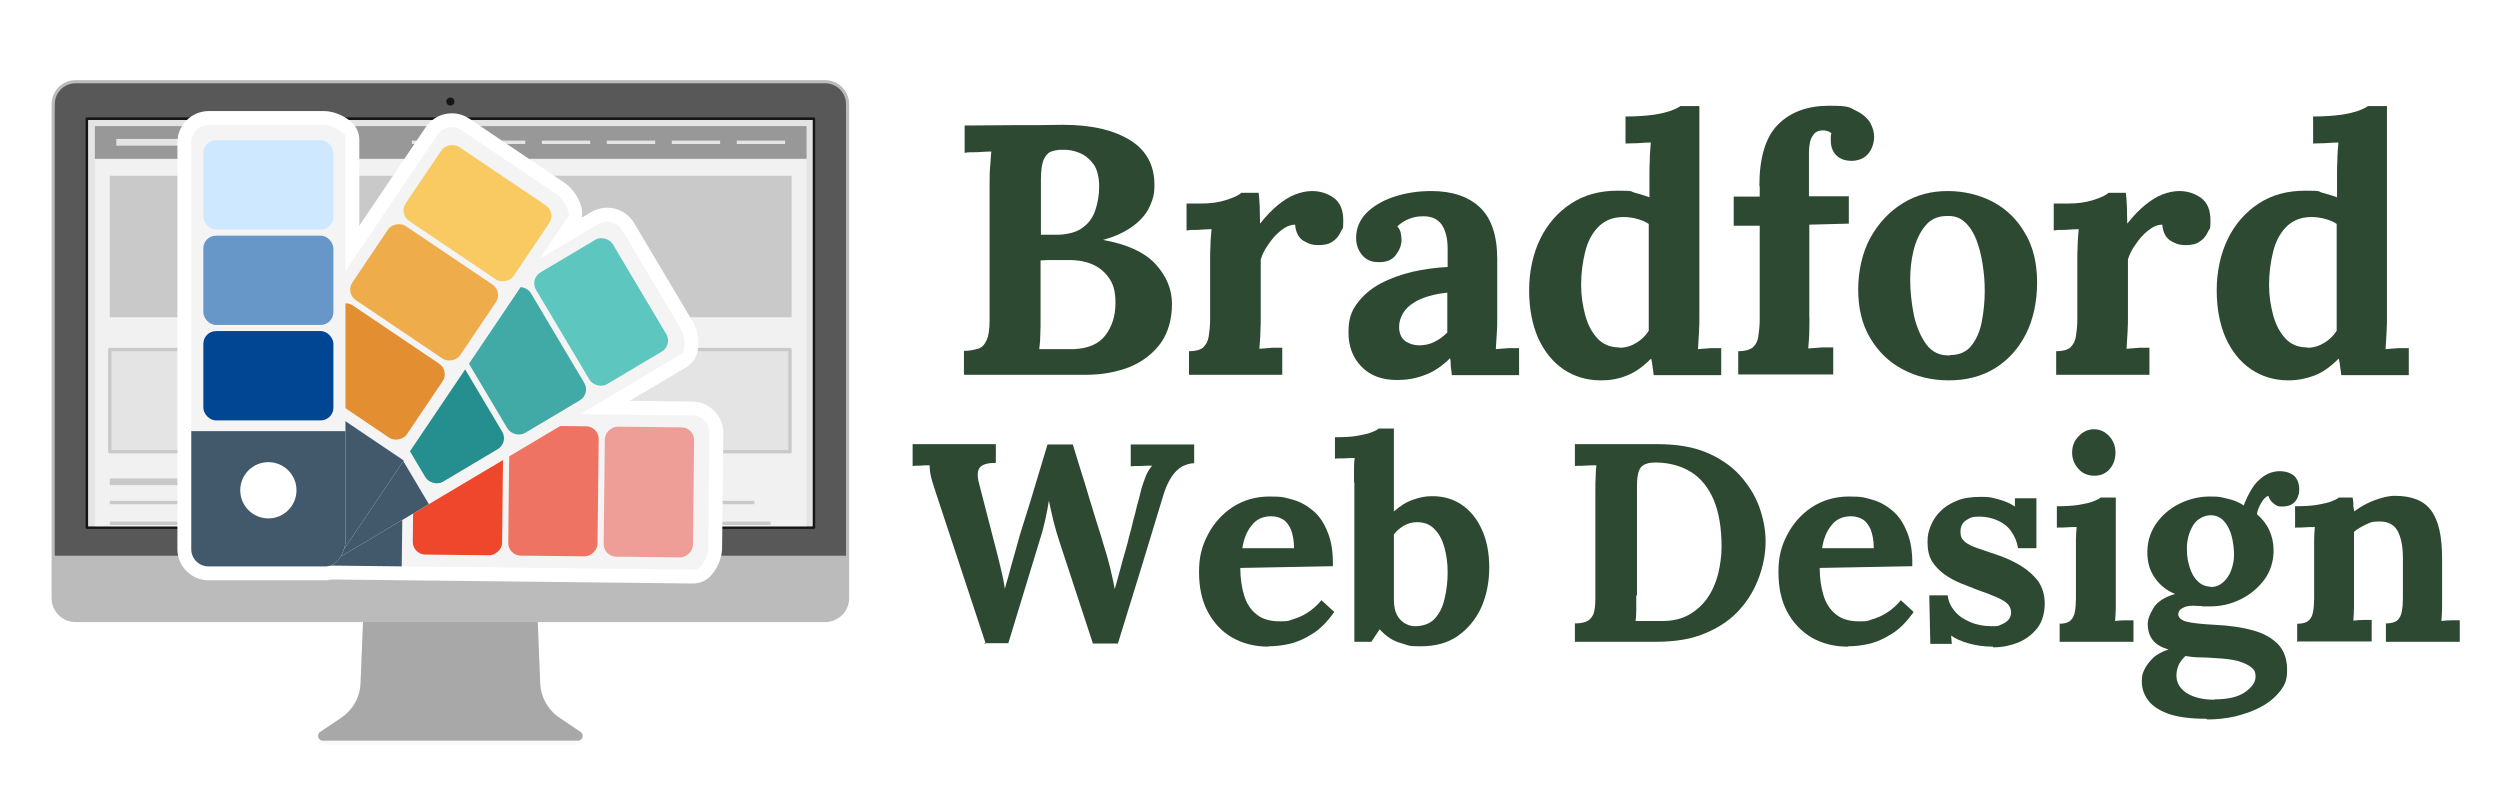 <?xml version="1.0" encoding="UTF-8"?>
<svg xmlns="http://www.w3.org/2000/svg" version="1.1" xmlns:xlink="http://www.w3.org/1999/xlink" viewBox="0 0 721 232.328">
  <defs>
    <style>
      .cls-1 {
        fill: #e38e31;
      }

      .cls-2 {
        fill: #fafafa;
      }

      .cls-3 {
        fill: #258e8e;
      }

      .cls-4 {
        fill: #ee9e97;
      }

      .cls-5 {
        fill: #41aaa6;
      }

      .cls-6 {
        fill: #ef7362;
      }

      .cls-7, .cls-8, .cls-9, .cls-10, .cls-11 {
        fill: none;
      }

      .cls-7, .cls-9, .cls-10, .cls-12, .cls-11 {
        stroke-linejoin: round;
      }

      .cls-7, .cls-9, .cls-12 {
        stroke-width: .974px;
      }

      .cls-7, .cls-10, .cls-12 {
        stroke: #b0b0b0;
      }

      .cls-13 {
        fill: #fff;
      }

      .cls-14 {
        fill: #e2e2e2;
      }

      .cls-15 {
        fill: #004692;
      }

      .cls-16 {
        fill: #ccc;
      }

      .cls-17 {
        fill: #d5d5d5;
      }

      .cls-9, .cls-11 {
        stroke: #e5e5e5;
      }

      .cls-18 {
        filter: url(#drop-shadow-1);
      }

      .cls-19 {
        fill: #ef472c;
      }

      .cls-20 {
        fill: #eeac4a;
      }

      .cls-21 {
        fill: #5dc6be;
      }

      .cls-22, .cls-12 {
        fill: #e5e5e5;
      }

      .cls-23 {
        fill: #4e4e4e;
      }

      .cls-24 {
        fill: #b3b3b3;
      }

      .cls-10, .cls-11 {
        stroke-width: 1.948px;
      }

      .cls-25 {
        fill: #7c7c7c;
      }

      .cls-25, .cls-26 {
        opacity: .5;
      }

      .cls-27 {
        fill: #353535;
      }

      .cls-28 {
        fill: #2e4931;
      }

      .cls-29 {
        fill: #41596b;
      }

      .cls-30 {
        fill: #f4f4f4;
      }

      .cls-31 {
        fill: #b0b0b0;
      }

      .cls-32 {
        fill: #f9ca62;
      }

      .cls-33 {
        fill: #6797c9;
      }

      .cls-34 {
        fill: #cee8ff;
      }

      .cls-35 {
        clip-path: url(#clippath);
      }

      .cls-36 {
        fill: #161616;
      }
    </style>
    <clipPath id="clippath">
      <rect class="cls-8" x="25.444" y="34.612" width="208.892" height="117.167"/>
    </clipPath>
    <filter id="drop-shadow-1" x="29" y="9.328" width="202" height="181" filterUnits="userSpaceOnUse">
      <feOffset dx="0" dy="0"/>
      <feGaussianBlur result="blur" stdDeviation="8"/>
      <feFlood flood-color="#000" flood-opacity=".3"/>
      <feComposite in2="blur" operator="in"/>
      <feComposite in="SourceGraphic"/>
    </filter>
  </defs>
  <!-- Generator: Adobe Illustrator 28.7.2, SVG Export Plug-In . SVG Version: 1.2.0 Build 154)  -->
  <g>
    <g id="Layer_1">
      <g>
        <path class="cls-28" d="M278,107.994v-6.8c1.6,0,2.9-.3,4-.6,1.1-.3,1.9-1.1,2.5-2.4.6-1.2.9-3.2.9-6v-39.3c0-1.8,0-3.6.2-5.3.1-1.7.2-3,.3-3.9-1.1,0-2.5.1-4.1.2-1.6,0-2.8,0-3.6.2v-7.9c4.7,0,9.5-.1,14.2-.1s9.5,0,14.2-.1c8.2,0,14.7,1.5,19.6,4.6,4.8,3.1,7.1,7.8,6.7,14.1-.1,2-.8,3.9-1.8,5.8-1.1,1.9-2.7,3.6-4.9,5.1s-4.8,2.7-8.1,3.6h0c6.8,1.2,11.9,3.5,15.1,6.9,3.2,3.5,4.8,7.3,4.8,11.6s-1.1,8.2-3.2,11.2c-2.2,3-5.1,5.3-8.9,6.9-3.8,1.5-8,2.3-12.8,2.3h-34.9l-.2-.1h0ZM299.7,100.694h10c4.2-.2,7.2-1.5,9.1-4s2.9-5.6,2.9-9.3-.7-5.6-2-7.4-3-3.1-5-3.9-4.1-1.1-6.3-1.1h-4.4c-1.2,0-2.5,0-3.9.1v16.7c0,1.8,0,3.6-.1,5.2,0,1.6-.2,2.9-.3,3.8h0v-.1ZM300.2,67.694h5.3c2.9-.2,5.2-.8,6.8-2.1,1.7-1.2,2.9-2.9,3.6-5s1.1-4.4,1.1-6.8-.5-4.9-1.6-6.4-2.5-2.7-4.1-3.3c-1.6-.7-3.4-1-5.1-.9-1.1,0-2.1.2-3,.5s-1.6,1.1-2.2,2.3c-.5,1.2-.8,3.1-.8,5.8v15.9h0Z"/>
        <path class="cls-28" d="M342.9,101.294c1.9,0,3.3-.4,4.1-1.1.8-.8,1.4-1.8,1.6-3.2.2-1.4.4-3,.4-4.8v-17.3c0-1.2,0-2.6.1-4.2,0-1.5.2-3.1.3-4.6-1.1,0-2.4.1-3.9.2-1.5,0-2.6,0-3.3.2v-7.8h4.1c2.7,0,5.1-.3,7.3-1,2.2-.7,3.7-1.4,4.4-2.1h5c.1.7.2,2,.3,3.9,0,1.9.1,3.5.1,5,1.8-2.3,3.6-4.1,5.2-5.4s3.3-2.4,4.9-3,3.2-1,4.9-1c2.4,0,4.5.7,6.3,2,1.8,1.3,2.7,3.5,2.7,6.5s-.2,2.1-.7,3.2-1.2,2.1-2.3,2.8c-1,.8-2.4,1.1-4.2,1.1s-2.8-.4-4.2-1.2c-1.4-.8-2.3-2.4-2.5-4.7-1.4,0-2.7.6-4.1,1.7s-2.6,2.5-3.6,4c-1.1,1.5-1.8,3-2.2,4.3v16.7c0,1,0,2.3-.1,4.1,0,1.7-.2,3.4-.3,5,1.1-.1,2.3-.2,3.6-.3h3v7.8h-26.9v-6.7h0v-.1Z"/>
        <path class="cls-28" d="M418.7,107.994c-.1-1-.2-1.8-.3-2.4,0-.6,0-1.4-.2-2.3-2.3,2.3-4.8,4-7.4,4.9-2.6,1-5.2,1.4-7.9,1.4-4.4,0-7.8-1.3-10.3-3.9s-3.7-5.9-3.7-9.8.8-6.1,2.5-8.4,3.9-4.2,6.7-5.7c2.8-1.5,5.9-2.6,9.2-3.4,3.4-.8,6.8-1.2,10.2-1.4v-5.3c0-1.8-.2-3.4-.7-4.8-.4-1.4-1.2-2.6-2.3-3.4-1.1-.8-2.6-1.2-4.5-1.1-1.3,0-2.6.3-3.8.8-1.2.5-2.3,1.2-3.2,2.1.5.6.9,1.3,1,2s.2,1.4.2,1.9c0,1.4-.5,2.8-1.6,4.3s-2.8,2.2-5.2,2.1c-2.1,0-3.6-.8-4.7-2.2s-1.6-3-1.6-4.8c0-2.7,1-5.1,2.9-7.1,2-2,4.6-3.6,7.9-4.7,3.3-1.1,6.9-1.7,10.9-1.7,6,0,10.7,1.6,14,4.7s5,8.1,5,14.9v16.9c0,2.4,0,2.3-.1,4.1s-.2,3.4-.3,5c1.2-.1,2.4-.2,3.7-.3h3v7.8h-19.4v-.2h0ZM417.5,84.394c-1.9.2-3.7.5-5.4,1-1.7.5-3.2,1.1-4.5,2-1.3.8-2.3,1.8-3,3s-1.1,2.5-1.1,3.9c0,1.9.7,3.3,1.8,4.1,1.2.8,2.5,1.2,4,1.2s3-.3,4.4-1,2.6-1.6,3.7-2.7v-11.5h.1Z"/>
        <path class="cls-28" d="M461.7,109.694c-4.1,0-7.7-1.1-10.8-3.2-3.1-2.1-5.5-5.1-7.3-9-1.7-3.9-2.6-8.5-2.6-13.8s1.1-10.5,3.2-14.8,5.1-7.7,8.9-10.2,8.3-3.7,13.4-3.7,3.5.2,5,.6c1.5.4,2.9.8,4.2,1.3v-6.8c0-1,0-2.3.1-4.1,0-1.8.2-3.4.3-4.9-1.1,0-2.4.1-3.9.2-1.5,0-2.6.1-3.4.1v-7.8c3.2,0,5.9-.2,8.1-.5s3.9-.8,5.1-1.2c1.3-.5,2.1-.9,2.6-1.3h5.5v61c0,1,0,2.3-.1,4.1s-.2,3.4-.3,5c1.2-.1,2.4-.2,3.7-.3h3v7.8h-19.5c0-.8-.2-1.5-.3-2.4s-.2-1.6-.4-2.4c-2.3,2.3-4.6,4-7,4.9-2.4,1-4.9,1.4-7.5,1.4h0ZM467,100.294c1.8,0,3.4-.5,4.9-1.4s2.7-2.1,3.6-3.5v-30.8c-.7-.5-1.7-1-3.1-1.4s-2.8-.6-4.2-.6c-3.2,0-5.6,1.1-7.4,3s-3,4.3-3.7,7.3c-.7,2.9-1.1,6-1.1,9.2s.4,5.7,1.1,8.5,1.9,5.1,3.5,6.9,3.8,2.7,6.4,2.7h0v.1h0Z"/>
        <path class="cls-28" d="M507.4,53.694c0-8.3,1.8-14.2,5.4-17.8s8.5-5.4,14.7-5.4,5.8.5,7.7,1.4,3.3,2.1,4.1,3.4c.8,1.4,1.2,2.8,1.2,4.2s-.5,3.4-1.6,4.7c-1.1,1.4-2.7,2.1-4.7,2.2-2,0-3.5-.5-4.6-1.6s-1.6-2.5-1.6-4.3,0-.7,0-1,0-.7.2-1c-.3-.3-.7-.6-1.2-.7-.4-.1-.8-.2-1.2-.2-1.1,0-2,.3-2.6,1s-1,1.5-1.2,2.4c-.2,1-.3,2-.3,3v12.6h11.5v7.9l-11.4.3v26.4c.1,1,0,2.3,0,4.2,0,1.8-.2,3.5-.3,5.1,1.2-.1,2.5-.2,4-.3h3.2v7.8h-27.4v-6.7c1.9,0,3.3-.4,4.2-1.1.9-.8,1.4-1.8,1.6-3.2.2-1.4.4-3,.4-4.8v-27.1h-7.5c0,.1,0-8.4,0-8.4h7.5v-3h-.1Z"/>
        <path class="cls-28" d="M562,109.694c-4.9,0-9.4-1.1-13.3-3.2-4-2.1-7.1-5.2-9.4-9.1s-3.4-8.6-3.4-13.9,1.2-10.7,3.5-14.9c2.4-4.3,5.5-7.6,9.4-10s8.2-3.5,12.9-3.5,9.3,1.1,13.2,3.2c3.9,2.1,7,5.2,9.2,9.1,2.3,3.9,3.4,8.6,3.4,14.1s-1.1,10.7-3.3,15c-2.2,4.2-5.2,7.5-9,9.8s-8.2,3.4-13.2,3.4h0ZM562.5,102.394c2.7,0,4.8-1,6.2-2.9,1.4-1.8,2.4-4.2,2.9-7s.8-5.6.8-8.5-.2-5.1-.6-7.7-1-5-1.8-7.1-1.9-3.8-3.3-5.1c-1.4-1.3-3.1-1.9-5.2-1.8-2.7,0-4.8,1-6.3,2.9-1.5,1.8-2.6,4.2-3.3,6.9-.7,2.8-1,5.7-1,8.7s.4,6.9,1.1,10.3c.8,3.4,2,6.1,3.6,8.3,1.7,2.2,3.9,3.2,6.7,3.1h0l.2-.1h0Z"/>
        <path class="cls-28" d="M593,101.294c1.9,0,3.3-.4,4.1-1.1.8-.8,1.4-1.8,1.6-3.2.2-1.4.4-3,.4-4.8v-17.3c0-1.2,0-2.6.1-4.2,0-1.5.2-3.1.3-4.6-1.1,0-2.4.1-3.9.2-1.5,0-2.6,0-3.3.2v-7.8h4.1c2.7,0,5.1-.3,7.3-1s3.7-1.4,4.4-2.1h5c.1.7.2,2,.3,3.9,0,1.9.1,3.5.1,5,1.8-2.3,3.6-4.1,5.2-5.4s3.3-2.4,4.9-3c1.6-.6,3.2-1,4.9-1,2.4,0,4.5.7,6.3,2,1.8,1.3,2.7,3.5,2.7,6.5s-.2,2.1-.7,3.2-1.2,2.1-2.3,2.8c-1,.8-2.4,1.1-4.2,1.1s-2.8-.4-4.2-1.2-2.3-2.4-2.5-4.7c-1.4,0-2.7.6-4.1,1.7s-2.6,2.5-3.6,4c-1.1,1.5-1.8,3-2.2,4.3v16.7c0,1,0,2.3-.1,4.1s-.2,3.4-.3,5c1.1-.1,2.3-.2,3.6-.3h3v7.8h-26.9v-6.7h0v-.1h0Z"/>
        <path class="cls-28" d="M660,109.694c-4.1,0-7.7-1.1-10.8-3.2s-5.5-5.1-7.3-9c-1.7-3.9-2.6-8.5-2.6-13.8s1.1-10.5,3.2-14.8c2.1-4.3,5.1-7.7,8.9-10.2,3.8-2.5,8.3-3.7,13.4-3.7s3.5.2,5,.6c1.5.4,2.9.8,4.2,1.3v-6.8c0-1,0-2.3.1-4.1,0-1.8.2-3.4.3-4.9-1.1,0-2.4.1-3.9.2-1.5,0-2.6.1-3.4.1v-7.8c3.2,0,5.9-.2,8.1-.5,2.2-.3,3.9-.8,5.1-1.2,1.3-.5,2.1-.9,2.6-1.3h5.5v61c0,1,0,2.3-.1,4.1s-.2,3.4-.3,5c1.2-.1,2.4-.2,3.7-.3h3v7.8h-19.5c0-.8-.2-1.5-.3-2.4s-.2-1.6-.4-2.4c-2.3,2.3-4.6,4-7,4.9s-4.9,1.4-7.5,1.4h0ZM665.4,100.294c1.8,0,3.4-.5,4.9-1.4s2.7-2.1,3.6-3.5v-30.8c-.7-.5-1.7-1-3.1-1.4-1.4-.4-2.8-.6-4.2-.6-3.2,0-5.6,1.1-7.4,3-1.8,1.9-3,4.3-3.7,7.3-.7,2.9-1.1,6-1.1,9.2s.4,5.7,1.1,8.5c.7,2.8,1.9,5.1,3.5,6.9s3.7,2.7,6.4,2.7h0v.1Z"/>
        <path class="cls-28" d="M284.3,185.694l-14.5-43.9c-.5-1.6-1-3-1.3-4.3s-.4-2.4-.4-3.3c-1,0-1.9,0-2.7.1-.8,0-1.5,0-2.2.1v-6.3h24v5.4c-2,0-3.5.3-4.4,1.1s-1.1,2.5-.4,5c.8,3.1,1.6,6.2,2.4,9.3l2.4,9.3c.5,1.8.9,3.6,1.3,5.2s.9,3.7,1.3,6.4h0c.2-.8.5-1.9,1-3.5.4-1.6.9-3.3,1.4-5.1s1-3.5,1.4-5,.7-2.5.9-3.1c.9-2.8,1.7-5.5,2.6-8.3.8-2.8,1.7-5.5,2.5-8.3s1.7-5.5,2.5-8.3h7.3c.8,2.5,1.5,5,2.3,7.5s1.6,5,2.3,7.5c.8,2.5,1.5,5,2.3,7.5s1.6,5,2.3,7.5c.6,1.8,1.1,3.8,1.6,5.7.5,2,.9,4,1.3,6h0c.5-1.7,1-3.5,1.5-5.4s1-3.8,1.6-5.8c.4-1.4.8-2.8,1.1-4.2.4-1.4.8-2.8,1.1-4.3.4-1.4.8-2.9,1.1-4.3.4-1.4.8-2.8,1.1-4.2.3-1.3.8-2.6,1.3-4s1.2-2.5,2-3.4c-.9,0-2,0-3.3.1-1.4,0-2.3,0-2.9.1v-6.3h18.3v5.4c-1.2,0-2.3.4-3.4.9-1.1.6-2,1.5-2.9,2.7-.9,1.3-1.7,2.9-2.4,5-2.2,7.2-4.4,14.4-6.6,21.7-2.2,7.2-4.5,14.5-6.7,21.7h-7.2l-9.6-29.2c-.7-2.1-1.3-4.2-1.8-6.2s-.9-4-1.3-5.8c-.3,1.8-.6,3.6-1,5.3s-.8,3.5-1.4,5.3l-9.3,30.5h-7.1l.6.2h0Z"/>
        <path class="cls-28" d="M365.9,186.494c-4,0-7.5-.9-10.5-2.6s-5.4-4.3-7.1-7.5-2.5-7-2.5-11.4.8-7.4,2.5-10.7,4.1-6,7.1-8c3.1-2,6.6-3.1,10.7-3.1s4.5.3,6.7.9,4.1,1.7,5.9,3.2,3.2,3.6,4.2,6.2c1.1,2.6,1.6,5.9,1.5,9.8l-26.7.5c0,2.9.4,5.6,1.1,7.9s1.9,4.2,3.6,5.5c1.7,1.4,3.9,2,6.8,2s2.3-.2,3.7-.6c1.4-.4,2.8-1,4.2-1.9,1.4-.9,2.8-2.1,4-3.6l3.7,3.4c-2,2.8-4,4.9-6.3,6.3-2.2,1.4-4.4,2.4-6.6,2.9s-4.2.7-6.1.7h0l.1.1h0ZM358.2,158.094h15c0-2.3-.4-4.1-.9-5.4-.6-1.3-1.3-2.3-2.3-2.9s-2.1-.9-3.4-.9c-2.4,0-4.3.9-5.6,2.6-1.4,1.7-2.3,3.9-2.7,6.6h-.1Z"/>
        <path class="cls-28" d="M390.5,139.194v-3.4c0-1.3,0-2.5.2-3.7-.9,0-1.9,0-3.1.1-1.2,0-2.1,0-2.6.1v-6.2c2.6,0,4.7-.1,6.4-.4,1.7-.3,3.1-.6,4.1-1s1.7-.7,2.1-1.1h4.4v23.9c1.8-1.6,3.7-2.8,5.6-3.4,1.9-.7,3.7-1,5.4-1,3.3,0,6.1.8,8.6,2.5s4.4,4.1,5.8,7.2,2.1,6.7,2.1,10.9-.8,8.2-2.4,11.7c-1.6,3.4-3.9,6.1-6.8,8.1s-6.5,2.9-10.6,2.9-3.3-.3-5.6-.9c-2.3-.6-4.3-1.9-6.2-4l-2.4,3.6h-4.9v-46h0l-.1.1h0ZM402,172.994c0,1.8.3,3.3.9,4.4s1.4,1.9,2.3,2.4,1.8.8,2.8.8c2.4,0,4.4-.7,5.7-2.1,1.4-1.5,2.4-3.4,2.9-5.8.6-2.4.9-5,.9-7.6s-.3-4.9-.9-7.1-1.5-4-2.9-5.4c-1.3-1.4-3-2-5.1-2-1.4,0-2.6.4-3.7,1s-2.1,1.5-2.9,2.5v19h0v-.1h0Z"/>
        <path class="cls-28" d="M454.3,179.794c1.2,0,2.3-.2,3.1-.5.8-.3,1.5-.9,2-1.9s.7-2.6.7-4.7v-31.2c0-1.5,0-2.9.1-4.2,0-1.4.1-2.4.2-3.1-.9,0-2,0-3.3.1s-2.3,0-2.9.1v-6.3h23.7c5.4,0,10,.7,14,2.3,3.9,1.6,7.2,3.8,9.7,6.5s4.4,5.7,5.7,9.1c1.2,3.3,1.9,6.7,1.9,10.1s-.6,6.7-1.8,10.1c-1.2,3.4-3,6.6-5.5,9.4-2.5,2.9-5.8,5.2-9.8,6.9-4,1.8-8.9,2.6-14.6,2.6h-23.3v-5.4h0l.1.1h0ZM471.9,171.794v4.2c0,1.4-.1,2.4-.2,3.1h7.7c3,0,5.6-.6,7.7-1.8s3.9-2.8,5.3-4.8,2.4-4.3,3.1-6.9c.6-2.6,1-5.2,1-7.9,0-5.5-.8-10.1-2.3-13.6s-3.7-6.2-6.4-7.9c-2.7-1.7-6-2.7-9.8-2.8-1.3,0-2.4,0-3.3.4-.9.3-1.6.9-2,1.9s-.6,2.5-.6,4.6v31.4h0l-.2.1h0Z"/>
        <path class="cls-28" d="M533,186.494c-4,0-7.5-.9-10.5-2.6-3-1.8-5.4-4.3-7.1-7.5s-2.5-7-2.5-11.4.8-7.4,2.5-10.7,4.1-6,7.1-8c3.1-2,6.6-3.1,10.7-3.1s4.5.3,6.7.9,4.1,1.7,5.9,3.2,3.2,3.6,4.2,6.2c1.1,2.6,1.6,5.9,1.5,9.8l-26.7.5c0,2.9.4,5.6,1.1,7.9s1.9,4.2,3.6,5.5c1.7,1.4,3.9,2,6.8,2s2.3-.2,3.7-.6,2.8-1,4.2-1.9,2.8-2.1,4-3.6l3.7,3.4c-2,2.8-4,4.9-6.3,6.3-2.2,1.4-4.4,2.4-6.6,2.9s-4.2.7-6.1.7h0l.1.1h0ZM525.4,158.094h15c0-2.3-.4-4.1-.9-5.4-.6-1.3-1.3-2.3-2.3-2.9s-2.1-.9-3.4-.9c-2.4,0-4.3.9-5.6,2.6-1.4,1.7-2.3,3.9-2.7,6.6h-.1Z"/>
        <path class="cls-28" d="M574.7,186.494c-2.3,0-4.6-.3-6.8-.9s-4-1.4-5.2-2.3l.2,2.4h-6.2l-.3-14h5.3c.2,1.6.8,3.1,2,4.5,1.1,1.4,2.6,2.4,4.5,3.2,1.8.8,3.9,1.2,6.2,1.2s1.8-.1,2.6-.4,1.5-.7,2.1-1.3.9-1.4.9-2.3-.4-1.9-1.1-2.5c-.7-.7-1.8-1.3-3.2-1.9s-3.1-1.3-5.2-2c-1.7-.7-3.4-1.3-5.1-2s-3.3-1.6-4.7-2.6-2.6-2.3-3.5-3.7c-.9-1.5-1.3-3.3-1.3-5.5s.3-3.1.9-4.7c.6-1.5,1.5-3,2.8-4.2,1.2-1.3,2.8-2.3,4.8-3.1,1.9-.8,4.2-1.1,6.9-1.1s3.1.2,5,.7,3.5,1.2,4.8,2.1v-2.4h6.2v14.4h-5.3c-.3-1.9-1-3.5-2-4.9s-2.3-2.4-3.9-3.1c-1.6-.7-3.3-1.1-5.3-1.1s-2.6.3-3.7,1-1.7,1.8-1.7,3.3.4,2.2,1.3,3c.9.7,2.1,1.3,3.6,1.8s3.2,1.1,5,1.7c2.8.9,5.2,2,7.4,3.3,2.1,1.3,3.8,2.8,5.1,4.5,1.2,1.8,1.9,3.9,1.9,6.5s-.7,5.2-2.1,7-3.2,3.2-5.5,4.2c-2.3.9-4.7,1.4-7.2,1.4h0l-.2-.2h0Z"/>
        <path class="cls-28" d="M593.8,179.894c1.5,0,2.6-.3,3.3-.9s1.1-1.5,1.3-2.6.3-2.4.3-3.8v-16.9c0-1.3.1-2.5.2-3.7-.9,0-1.9,0-3.1.1s-2.1,0-2.6.1v-6.2c2.5,0,4.6-.1,6.4-.4,1.7-.3,3.1-.6,4.1-1s1.7-.7,2.1-1.1h4.4v31.6c0,1.4-.1,2.7-.2,4,.9-.1,1.8-.2,2.9-.2h2.4v6.2h-21.3v-5.3h0l-.2.1h0ZM604,137.194c-1.8,0-3.4-.6-4.6-2-1.2-1.3-1.8-2.9-1.8-4.7s.6-3.4,1.9-4.7c1.2-1.3,2.7-2,4.4-2s3.2.7,4.4,2,1.8,2.9,1.8,4.7-.5,3.4-1.6,4.7-2.6,2-4.4,2h-.1,0Z"/>
        <path class="cls-28" d="M636.3,207.294c-4.7,0-8.4-.5-11.1-1.5-2.7-1-4.6-2.3-5.8-4s-1.7-3.4-1.7-5.2.2-2.3.7-3.4,1.3-2.2,2.4-3.3,2.6-1.9,4.6-2.6c-2.2-.6-3.8-1.6-4.7-2.9s-1.3-2.8-1.3-4.3.6-3,1.7-4.8,3.2-3.1,6.2-4c-2.3-.9-4.2-2.4-5.6-4.3-1.5-2-2.3-4.3-2.4-7.1-.1-3.3.7-6.1,2.4-8.7,1.7-2.5,4-4.5,6.8-5.9s5.8-2.1,8.9-2.1,3,.2,4.9.6c1.8.4,3.4,1,4.8,2,.6-1.7,1.4-3.3,2.3-4.8.9-1.5,2.1-2.7,3.5-3.7,1.4-.9,2.9-1.4,4.6-1.4s3.2.5,4.2,1.4c.9.9,1.4,2.2,1.4,3.8s-.2,1.4-.4,2.2c-.3.8-.8,1.5-1.5,2s-1.8.8-3.1.8-1.6-.3-2.4-.9c-.8-.6-1.3-1.4-1.5-2.2-.7.2-1.4.9-2.1,2.1-.7,1.2-1.1,2.3-1.2,3.2,1.6,1.4,2.8,2.9,3.6,4.7s1.2,3.7,1.2,5.8c0,3.1-.9,5.9-2.6,8.3-1.8,2.4-4,4.3-6.8,5.7s-5.8,2.1-9,2.1-1.5,0-2.4-.1c-.9,0-1.7-.1-2.5-.1-1.2,0-2.2.2-3,.7-.8.4-1.2,1-1.2,1.8s.8,1.7,2.4,2.1,4.3.7,8.1.9c4.2.2,7.8.7,11,1.6,3.1.8,5.5,2.2,7.3,4,1.7,1.8,2.6,4.3,2.6,7.4s-.7,4.4-2,6.1c-1.4,1.8-3.2,3.3-5.4,4.5s-4.7,2.1-7.5,2.8c-2.7.6-5.4.9-8.1.9h0l-.3-.2h0ZM638.7,201.694c3.9,0,6.8-.7,8.8-2.1s3-2.9,3-4.4-.4-2.1-1.3-2.8-2.2-1.3-3.9-1.8c-1.7-.4-3.9-.7-6.6-.8-1.2-.1-2.6-.2-4.2-.2s-3-.2-4.2-.4c-.8.7-1.4,1.5-1.9,2.4-.4,1-.7,1.9-.7,2.9-.1,2.2.8,3.9,2.8,5.3,2,1.3,4.7,2,8.1,2h0l.1-.1h0ZM637.5,169.294c1.5,0,2.7-.5,3.7-1.4s1.8-2.1,2.3-3.5.8-2.9.8-4.3-.2-3.7-.7-5.5-1.2-3.2-2.2-4.3-2.3-1.7-3.9-1.7-3.9,1-5,2.9c-1.2,2-1.8,4.2-1.8,6.7s.3,3.7.8,5.4,1.3,3.1,2.4,4.1c1,1,2.3,1.5,3.7,1.5h0l-.1.1Z"/>
        <path class="cls-28" d="M662.5,185.194v-5.3c1.5,0,2.6-.3,3.3-.9s1.1-1.5,1.3-2.6.3-2.4.3-3.8v-17c0-1.2.1-2.4.2-3.6-.9,0-1.9,0-3.1.1s-2.1,0-2.6.1v-6.2c2.5,0,4.6-.1,6.4-.4,1.7-.3,3.1-.6,4.1-1s1.7-.7,2.1-1.1h4c.1.7.2,1.2.2,1.5v.9c0,.3.1.8.3,1.6,1.1-.9,2.3-1.6,3.7-2.3s2.8-1.2,4.2-1.6,2.7-.6,3.7-.6c5,0,8.5,1.4,10.6,4.3s3.1,7.4,3.1,13.7v14.1c0,1.4-.1,2.7-.2,4,.9-.1,1.9-.2,2.9-.2h2.4v6.2h-21.3v-5.3c1.5,0,2.6-.3,3.3-.9s1.1-1.5,1.3-2.6.3-2.4.3-3.8v-11.6c0-3.5-.6-6.1-1.6-7.9-1-1.7-2.7-2.6-5.1-2.6s-2.7.3-4,.9-2.5,1.3-3.4,2.1v21.6c0,1.4-.1,2.7-.2,4,.9-.1,1.8-.2,2.9-.2h2.4v6.2h-21.3l-.2.2h0Z"/>
      </g>
      <g>
        <path class="cls-2" d="M92.257,214.345c.535.535,1.194.518,1.898.518h71.033c.821,0,1.702.115,2.335-.518.169-.169.284-.353.362-.549.204-.51.156-1.095.156-1.667h-76.303c0,.572-.048,1.157.156,1.667.078.196.193.38.362.549Z"/>
        <path class="cls-17" d="M92.394,211.059c-.666.413-.792,1.166-.525,1.745.206.448.648.791,1.255.791h73.531c.737,0,1.23-.505,1.355-1.089.111-.52-.068-1.102-.624-1.446-2.005-1.347-4.01-2.695-6.016-4.043-.315-.211-.618-.435-.909-.672-.964-.78-1.798-1.689-2.485-2.692-.707-1.033-1.257-2.166-1.629-3.364-.321-1.031-.51-2.11-.554-3.213-.161-4.012-.321-8.024-.482-12.036-.093-2.311-.185-4.623-.278-6.934h-50.286c-.093,2.311-.185,4.622-.278,6.934-.161,4.012-.321,8.024-.482,12.036-.044,1.102-.233,2.181-.554,3.213-.372,1.197-.922,2.331-1.629,3.364-.686,1.003-1.521,1.912-2.485,2.692-.291.236-.595.46-.909.672-2.005,1.348-4.01,2.695-6.016,4.043Z"/>
        <path class="cls-2" d="M16.908,177.381c.112.112.227.219.346.323,1.213,1.058,2.8,1.699,4.537,1.699h216.197c1.515,0,2.917-.488,4.055-1.316.099-.072.195-.146.29-.223.188-.152.367-.314.538-.484.136-.136.266-.278.391-.425,1.018-1.203,1.632-2.759,1.632-4.459V30.023c0-.403-.035-.799-.101-1.183-.247-1.433-.936-2.715-1.922-3.7-.171-.171-.35-.332-.538-.484-.095-.077-.191-.151-.29-.223-1.139-.827-2.54-1.316-4.055-1.316H21.791c-1.737,0-3.323.641-4.537,1.699-.119.104-.234.212-.346.323-.985.985-1.674,2.267-1.922,3.7-.066.384-.101.78-.101,1.183v142.474c0,1.699.614,3.256,1.632,4.459.124.147.255.289.391.425Z"/>
        <path class="cls-27" d="M243.992,30.988v129.279H15.788V30.988c0-.987-.008-1.936.314-2.885.298-.888.803-1.676,1.446-2.326,1.086-1.086,2.586-1.76,4.247-1.76h216.192c.474,0,.934.053,1.377.161,1.102.26,2.089.826,2.869,1.599.643.65,1.148,1.439,1.446,2.326.321.949.314,1.897.314,2.885Z"/>
        <path class="cls-25" d="M244.794,28.84c-.247-1.433-.936-2.715-1.922-3.7-.171-.171-.35-.332-.538-.484-.095-.077-.191-.151-.29-.223-1.139-.828-2.54-1.316-4.055-1.316H21.791c-1.737,0-3.323.641-4.537,1.699-.119.104-.234.212-.346.323-.985.985-1.674,2.267-1.922,3.7-.066.384-.101.78-.101,1.183v142.474c0,1.699.614,3.256,1.632,4.459.124.147.255.289.391.425.112.112.227.219.346.323,1.214,1.058,2.8,1.699,4.537,1.699h82.904c-.075,1.879-.15,3.758-.226,5.637-.161,4.012-.321,8.024-.482,12.036-.044,1.102-.233,2.181-.554,3.212-.372,1.197-.922,2.331-1.629,3.364-.686,1.003-1.521,1.912-2.485,2.692-.292.236-.595.46-.909.672-2.005,1.348-4.01,2.695-6.016,4.043-.666.413-.792,1.166-.525,1.745.206.448.648.791,1.255.791h73.531c.737,0,1.23-.505,1.355-1.089.111-.52-.068-1.102-.624-1.446-2.005-1.347-4.01-2.695-6.016-4.043-.315-.211-.618-.435-.909-.672-.964-.78-1.798-1.688-2.485-2.692-.707-1.033-1.257-2.167-1.629-3.364-.321-1.031-.51-2.11-.554-3.212-.161-4.012-.321-8.024-.482-12.036-.075-1.879-.151-3.758-.226-5.637h82.903c1.515,0,2.917-.488,4.055-1.316.099-.072.195-.146.29-.223.188-.152.367-.314.538-.484.136-.136.266-.278.391-.425,1.018-1.203,1.632-2.759,1.632-4.459V30.023c0-.403-.035-.798-.101-1.183Z"/>
        <circle class="cls-36" cx="129.89" cy="29.296" r="1.165"/>
        <path class="cls-36" d="M234.719,152.545H25.061c-.211,0-.383-.171-.383-.382V34.23c0-.212.171-.383.383-.383h209.657c.211,0,.383.171.383.383v117.932c0,.211-.171.382-.383.382ZM25.444,151.78h208.892V34.612H25.444v117.167Z"/>
        <rect class="cls-14" x="25.444" y="34.612" width="208.892" height="117.167"/>
        <g class="cls-26">
          <g class="cls-35">
            <g>
              <rect class="cls-22" x="12.511" y="20.482" width="233.383" height="140.172"/>
              <rect class="cls-13" x="27.356" y="45.918" width="205.258" height="114.986"/>
              <rect class="cls-31" x="31.668" y="50.677" width="196.632" height="40.825"/>
              <rect class="cls-12" x="31.668" y="100.8" width="62.96" height="29.479"/>
              <rect class="cls-12" x="98.28" y="100.8" width="62.96" height="29.479"/>
              <rect class="cls-12" x="164.874" y="100.8" width="62.96" height="29.479"/>
              <rect class="cls-16" x="12.511" y="20.753" width="233.383" height="11.706"/>
              <rect class="cls-13" x="55.608" y="23.25" width="147.19" height="6.712"/>
              <rect class="cls-23" x="27.356" y="36.371" width="205.258" height="9.425"/>
              <g>
                <line class="cls-10" x1="31.668" y1="138.939" x2="67.898" y2="138.939"/>
                <line class="cls-7" x1="31.668" y1="144.931" x2="84.362" y2="144.931"/>
                <line class="cls-7" x1="31.668" y1="156.913" x2="84.362" y2="156.913"/>
                <line class="cls-7" x1="31.668" y1="150.922" x2="89.044" y2="150.922"/>
              </g>
              <g>
                <line class="cls-10" x1="98.28" y1="138.939" x2="134.51" y2="138.939"/>
                <line class="cls-7" x1="98.28" y1="144.931" x2="150.974" y2="144.931"/>
                <line class="cls-7" x1="98.28" y1="156.913" x2="150.974" y2="156.913"/>
                <line class="cls-7" x1="98.28" y1="150.922" x2="155.656" y2="150.922"/>
              </g>
              <g>
                <line class="cls-10" x1="164.874" y1="138.939" x2="201.101" y2="138.939"/>
                <line class="cls-7" x1="164.874" y1="144.931" x2="217.565" y2="144.931"/>
                <line class="cls-7" x1="164.874" y1="156.913" x2="217.565" y2="156.913"/>
                <line class="cls-7" x1="164.874" y1="150.922" x2="222.25" y2="150.922"/>
              </g>
              <path class="cls-24" d="M20.553,26.606c0,1.423-1.154,2.576-2.578,2.576s-2.576-1.153-2.576-2.576,1.154-2.577,2.576-2.577,2.578,1.154,2.578,2.577Z"/>
              <path class="cls-24" d="M28.515,26.606c0,1.423-1.152,2.576-2.576,2.576s-2.576-1.153-2.576-2.576,1.152-2.577,2.576-2.577,2.576,1.154,2.576,2.577Z"/>
              <path class="cls-24" d="M36.479,26.606c0,1.423-1.152,2.576-2.578,2.576s-2.576-1.153-2.576-2.576,1.154-2.577,2.576-2.577,2.578,1.154,2.578,2.577Z"/>
              <line class="cls-11" x1="33.542" y1="41.037" x2="69.772" y2="41.037"/>
              <line class="cls-9" x1="212.484" y1="41.037" x2="226.428" y2="41.037"/>
              <line class="cls-9" x1="193.745" y1="41.037" x2="207.689" y2="41.037"/>
              <line class="cls-9" x1="175.008" y1="41.037" x2="188.952" y2="41.037"/>
              <line class="cls-9" x1="156.271" y1="41.037" x2="170.215" y2="41.037"/>
              <line class="cls-9" x1="137.534" y1="41.037" x2="151.478" y2="41.037"/>
              <line class="cls-9" x1="118.797" y1="41.037" x2="132.741" y2="41.037"/>
            </g>
          </g>
        </g>
        <g class="cls-18">
          <g>
            <path class="cls-13" d="M95.613,165.118c-.083,0-.203.019-.358.055-.502.119-.985.177-1.47.177h-33.621c-3.795,0-6.917-3.053-7.001-6.806V41.027c.03-3.837,3.164-6.971,6.985-7h33.392c.259,0,.52.015.775.053,2.049.294,3.975,1.153,5.566,2.482,1.111.926,1.749,2.328,1.749,3.843v27.664c0,.333.105.592.323.792.209.192.509.307.802.307.361,0,.655-.164.873-.487l20.852-30.931c1.322-1.928,3.494-3.071,5.819-3.071,1.384,0,2.727.405,3.884,1.171l27.689,18.667c.215.146.42.302.61.474,1.537,1.389,2.655,3.177,3.234,5.168.405,1.392.15,2.911-.697,4.168-.247.365-.275.732-.084,1.09.202.38.594.636.975.636.185,0,.378-.059.573-.175l5.058-3.008c1.091-.638,2.318-.971,3.562-.971,2.451,0,4.761,1.302,6.028,3.397l17.067,28.699c.131.221.25.45.348.687.796,1.916,1.043,4.007.718,6.052-.228,1.431-1.106,2.696-2.41,3.472l-19.056,11.333c-.643.382-.562.983-.497,1.223.064.241.295.8,1.042.808l21.349.238c3.837.072,6.936,3.241,6.922,7.063l-.371,33.387c-.003.257-.021.513-.06.765-.319,2.055-1.199,3.973-2.545,5.55-.926,1.086-2.313,1.708-3.805,1.708l-104.223-1.162Z"/>
            <path class="cls-13" d="M93.541,36.026c.162,0,.326.008.487.032,1.691.243,3.273.953,4.573,2.038.676.564,1.03,1.428,1.03,2.308v27.664c0,1.911,1.549,3.098,3.126,3.098.942,0,1.893-.424,2.531-1.37l20.852-30.931c.976-1.423,2.554-2.19,4.161-2.189.956,0,1.924.272,2.78.839l27.676,18.657c.134.09.265.188.385.297,1.268,1.147,2.184,2.619,2.657,4.245.246.846.057,1.761-.435,2.492-1.499,2.224.3,4.843,2.55,4.843.52,0,1.063-.14,1.596-.456l5.057-3.008c.799-.467,1.675-.69,2.539-.69,1.707,0,3.371.868,4.317,2.432l17.059,28.687c.083.139.159.284.221.434.655,1.577.855,3.298.589,4.969-.139.87-.7,1.617-1.457,2.068l-19.056,11.333c-2.686,1.597-1.578,5.716,1.546,5.75l21.349.238c2.753.052,4.954,2.303,4.944,5.057l-.371,33.371c-.002.162-.012.325-.037.486-.262,1.69-.989,3.265-2.089,4.554-.564.661-1.415,1.005-2.283,1.005-.012,0-.024,0-.037,0l-104.164-1.162c-.009,0-.018,0-.027,0-.273,0-.543.045-.809.108-.327.077-.664.124-1.015.124h-33.621c-.014,0-.029,0-.043,0-2.693,0-4.898-2.152-4.958-4.85V41.027c.022-2.753,2.248-4.979,5.001-5h33.377M93.541,32.026h-33.377c-4.938.038-8.962,4.062-9.001,8.969v83.352s0,34.152,0,34.152c0,.03,0,.059,0,.089.107,4.831,4.126,8.761,8.957,8.761.01,0,.064,0,.074,0h33.59c.64,0,1.271-.075,1.93-.23h.002s104.039,1.16,104.039,1.16c.015,0,.066,0,.081,0,2.078,0,4.02-.878,5.326-2.409,1.588-1.861,2.625-4.121,2.999-6.538.052-.338.08-.683.084-1.054l.371-33.37c.017-4.939-3.961-9.007-8.869-9.1l-18.15-.202,16.279-9.682c1.815-1.08,3.041-2.857,3.363-4.876.384-2.411.092-4.878-.845-7.133-.131-.315-.287-.624-.477-.944l-17.059-28.687c-1.643-2.716-4.609-4.388-7.755-4.388-1.598,0-3.174.428-4.558,1.236l-2.762,1.643c.2-1.052.156-2.138-.146-3.177-.682-2.347-2.001-4.455-3.814-6.095-.252-.228-.525-.44-.832-.648l-27.676-18.657c-1.512-1.002-3.237-1.522-5.015-1.522-2.984,0-5.773,1.468-7.46,3.927l-19.211,28.496v-24.695c0-2.11-.899-4.07-2.467-5.379-1.877-1.566-4.147-2.578-6.566-2.926-.339-.049-.684-.072-1.057-.072h0Z"/>
          </g>
          <g>
            <path class="cls-30" d="M199.915,164.281l-116.363-1.298c-4.528-.974-6.659-3.152-6.628-5.922l.374-33.615c.008-2.712,2.191-4.915,4.903-4.947l117.472,1.308c2.753.052,4.954,2.303,4.944,5.056l-.374,33.615c-.233,1.82-1.003,3.517-2.198,4.883-.532.608-1.323.929-2.13.92Z"/>
            <path class="cls-29" d="M115.862,163.343l-32.31-.36c-4.528-.974-6.659-3.152-6.628-5.922l.374-33.615c.008-2.712,2.191-4.915,4.903-4.947l34.157.38-.495,44.463Z"/>
            <circle class="cls-13" cx="99.065" cy="140.919" r="8.111"/>
            <rect class="cls-19" x="113.338" y="128.41" width="37.506" height="25.755" rx="3.657" ry="3.657" transform="translate(-10.658 271.798) rotate(-89.362)"/>
            <rect class="cls-6" x="140.862" y="128.716" width="37.506" height="25.755" rx="3.657" ry="3.657" transform="translate(16.254 299.623) rotate(-89.362)"/>
            <rect class="cls-4" x="168.386" y="129.022" width="37.506" height="25.755" rx="3.657" ry="3.657" transform="translate(43.166 327.448) rotate(-89.362)"/>
            <path class="cls-30" d="M196.953,101.82l-101.039,60.094c-4.372,1.526-7.326.776-8.742-1.605l-17.186-28.895c-1.404-2.318-.688-5.335,1.61-6.773l100.97-60.054c2.378-1.39,5.431-.614,6.857,1.743l17.184,28.896c.93,2.079,1.053,4.43.347,6.595Z"/>
            <path class="cls-29" d="M123.686,145.396l-27.772,16.517c-4.372,1.526-7.326.776-8.742-1.605l-17.186-28.895c-1.404-2.318-.688-5.335,1.61-6.773l29.363-17.465,22.728,38.221Z"/>
            <circle class="cls-13" cx="97.669" cy="135" r="8.111"/>
            <rect class="cls-3" x="113.178" y="99.363" width="25.755" height="37.506" rx="3.657" ry="3.657" transform="translate(-42.665 81.037) rotate(-30.743)"/>
            <rect class="cls-5" x="136.841" y="85.293" width="25.756" height="37.508" rx="3.657" ry="3.657" transform="translate(-32.147 91.155) rotate(-30.743)"/>
            <rect class="cls-21" x="160.494" y="71.221" width="25.755" height="37.506" rx="3.657" ry="3.657" transform="translate(-21.63 101.269) rotate(-30.743)"/>
            <path class="cls-30" d="M164.091,62.128l-65.715,97.475c-3.303,3.247-6.293,3.829-8.589,2.281l-27.878-18.793c-2.261-1.496-2.902-4.532-1.437-6.814L126.14,38.866c1.557-2.269,4.646-2.87,6.94-1.35l27.878,18.793c1.73,1.484,2.847,3.558,3.132,5.819Z"/>
            <path class="cls-29" d="M116.438,132.81l-18.062,26.793c-3.303,3.247-6.293,3.829-8.589,2.281l-27.879-18.793c-2.261-1.496-2.902-4.532-1.437-6.814l19.094-28.324,36.873,24.857Z"/>
            <circle class="cls-29" cx="88.473" cy="134.516" r="8.111"/>
            <rect class="cls-1" x="94.06" y="88.376" width="25.756" height="37.507" rx="3.657" ry="3.657" transform="translate(-41.668 135.916) rotate(-56.014)"/>
            <rect class="cls-20" x="109.444" y="65.553" width="25.755" height="37.506" rx="3.657" ry="3.657" transform="translate(-15.96 138.606) rotate(-56.014)"/>
            <rect class="cls-32" x="124.83" y="42.729" width="25.755" height="37.506" rx="3.657" ry="3.657" transform="translate(9.751 141.299) rotate(-56.014)"/>
            <path class="cls-30" d="M99.631,39.103v117.556c-.92,4.539-3.077,6.69-5.847,6.69h-33.621c-2.713.023-4.941-2.138-5.001-4.85V41.027c.022-2.753,2.248-4.979,5.001-5h33.621c2.263.264,4.347,1.361,5.847,3.077Z"/>
            <path class="cls-29" d="M99.631,124.347v32.313c-.92,4.539-3.077,6.69-5.847,6.69h-33.621c-2.713.023-4.941-2.138-5.001-4.85v-34.152h44.469Z"/>
            <circle class="cls-13" cx="77.397" cy="141.394" r="8.111"/>
            <rect class="cls-15" x="58.645" y="95.488" width="37.506" height="25.755" rx="3.657" ry="3.657"/>
            <rect class="cls-33" x="58.645" y="67.962" width="37.506" height="25.755" rx="3.657" ry="3.657"/>
            <rect class="cls-34" x="58.645" y="40.436" width="37.506" height="25.755" rx="3.657" ry="3.657"/>
          </g>
        </g>
      </g>
    </g>
  </g>
</svg>